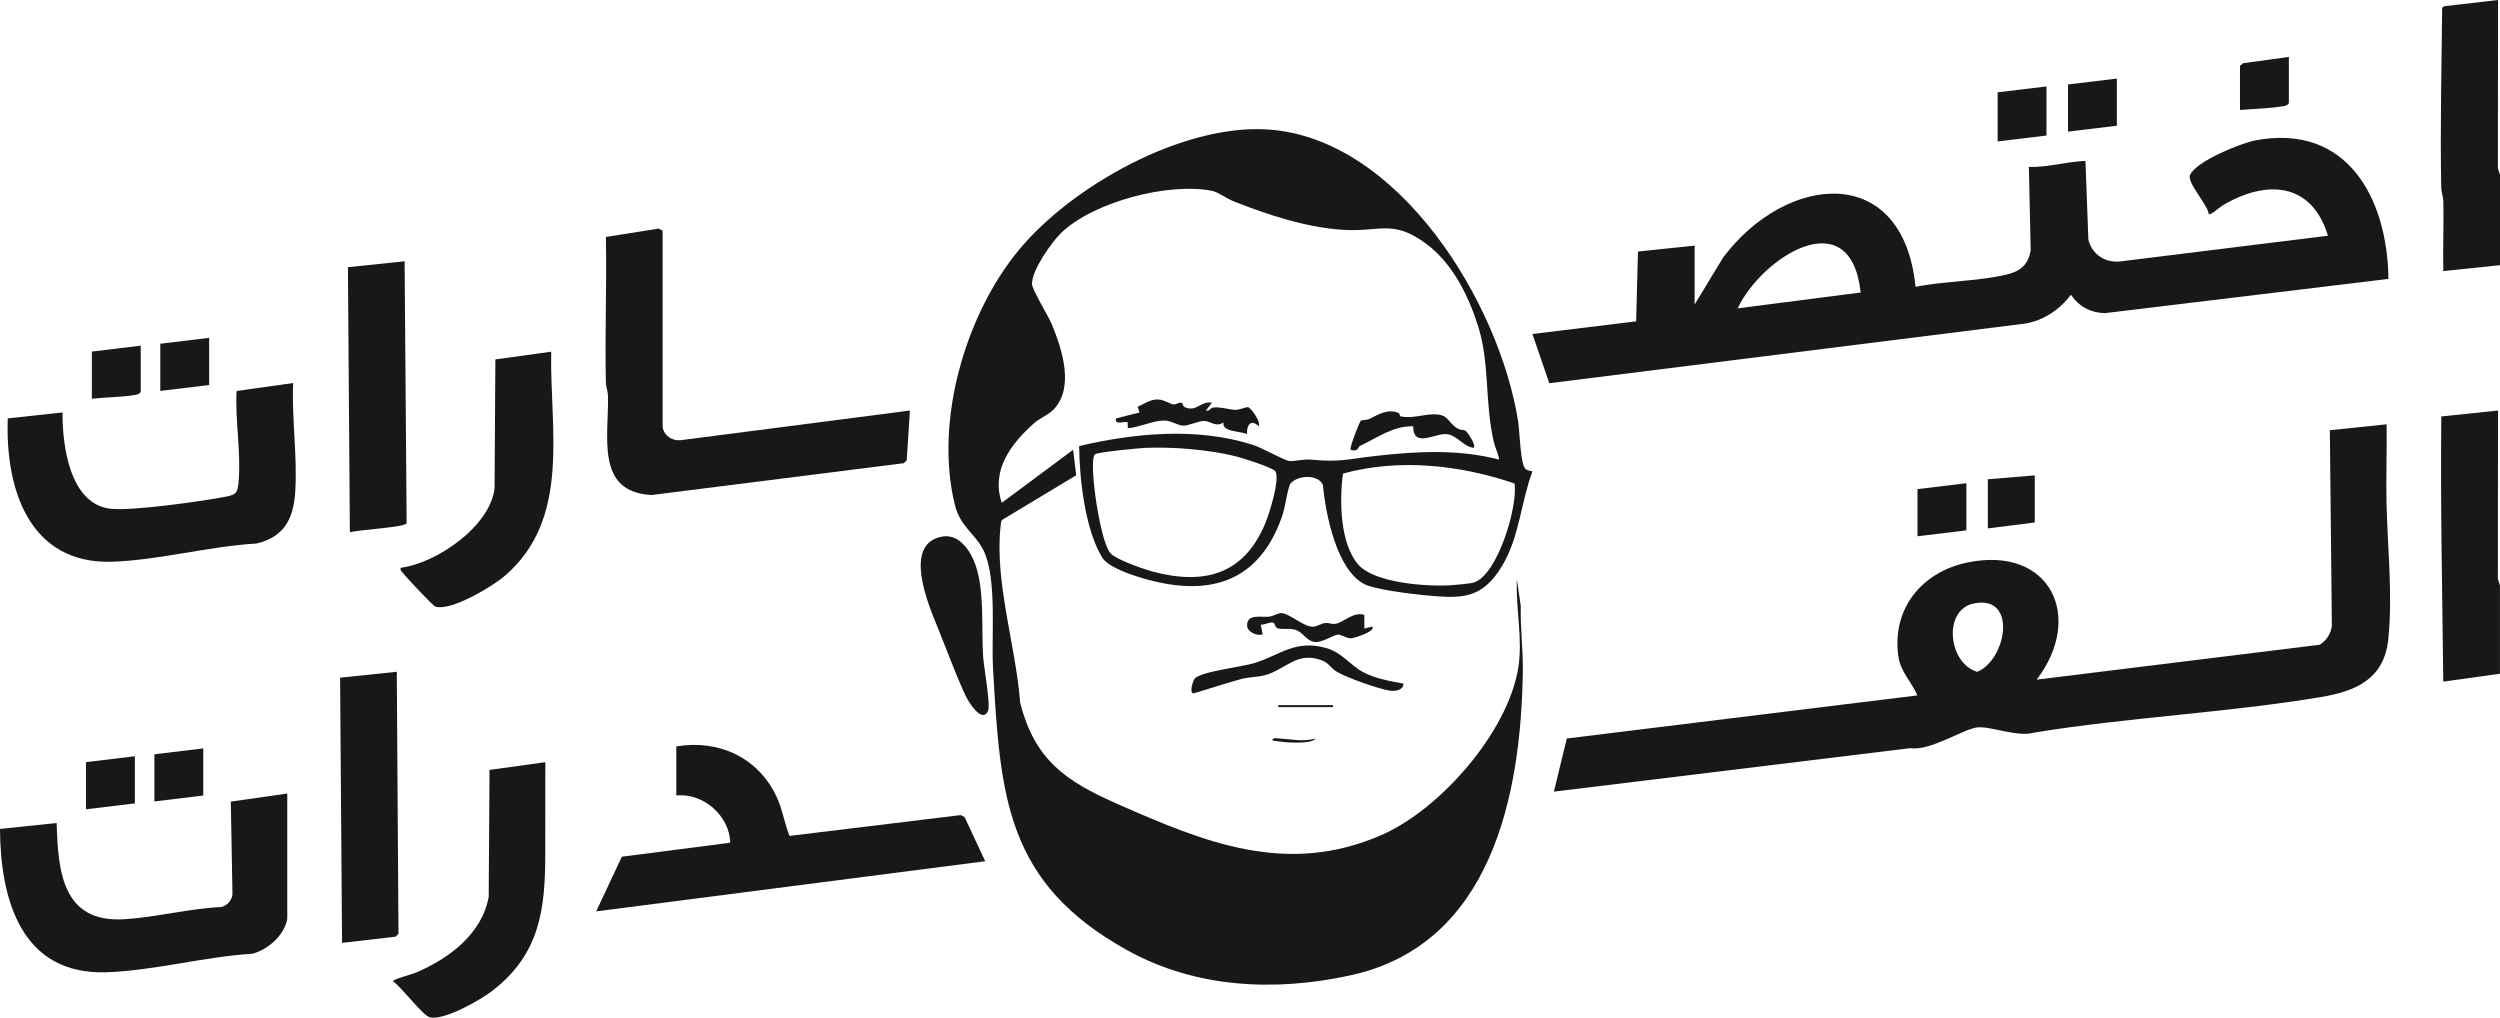 <svg width="113" height="46" viewBox="0 0 113 46" fill="none" xmlns="http://www.w3.org/2000/svg">
<path d="M112.998 11.986L110.436 12.253C110.416 11.203 110.462 10.148 110.439 9.097C110.434 8.887 110.347 8.693 110.344 8.483C110.293 5.779 110.358 3.048 110.386 0.35L110.492 0.279L112.91 0L112.905 7.602L113 7.903V11.988L112.998 11.986Z" fill="#16181A"/>
<path d="M112.998 30.453L110.436 30.809C110.393 26.817 110.303 22.825 110.347 18.823L112.91 18.556L112.903 26.159L112.998 26.459V30.455V30.453Z" fill="#16181A"/>
<path d="M69.265 21.311C68.736 22.73 68.688 24.246 67.898 25.572C66.97 27.126 66.025 27.057 64.363 26.901C63.781 26.847 62.137 26.642 61.675 26.406C60.4 25.749 59.919 23.205 59.79 21.907C59.553 21.407 58.602 21.487 58.308 21.882C58.135 22.373 58.117 22.865 57.937 23.374C56.865 26.406 54.541 26.998 51.617 26.125C51.102 25.972 50.082 25.636 49.811 25.187C49.044 23.919 48.787 21.625 48.779 20.161C51.312 19.567 54.114 19.307 56.633 20.108C57.031 20.234 58.061 20.816 58.278 20.837C58.511 20.86 58.904 20.745 59.238 20.775C60.595 20.899 60.865 20.757 62.167 20.61C64.038 20.396 65.923 20.295 67.764 20.775C67.725 20.503 67.588 20.262 67.525 19.994C67.1 18.184 67.346 16.453 66.816 14.758C66.375 13.356 65.65 11.893 64.45 11.009C62.952 9.908 62.397 10.486 60.738 10.39C59.079 10.294 57.325 9.719 55.753 9.097C55.466 8.983 55.058 8.684 54.801 8.631C52.849 8.228 49.438 9.116 47.974 10.518C47.525 10.949 46.641 12.214 46.646 12.829C46.648 13.098 47.387 14.277 47.549 14.676C48.006 15.792 48.573 17.517 47.622 18.51C47.396 18.745 46.998 18.9 46.738 19.131C45.703 20.049 44.78 21.259 45.281 22.727L48.506 20.33L48.644 21.483L45.325 23.481C45.233 23.549 45.243 23.645 45.233 23.742C44.932 26.242 45.924 29.233 46.11 31.75C46.759 34.341 48.175 35.312 50.48 36.326C54.458 38.081 58.154 39.611 62.437 37.746C65.086 36.593 68.149 33.106 68.623 30.201C68.839 28.881 68.506 27.534 68.563 26.189L68.738 27.388C68.713 28.372 68.844 29.336 68.832 30.32C68.757 35.967 67.406 42.688 61.056 44.082C57.633 44.832 54.057 44.67 50.953 42.952C45.473 39.915 45.215 36.029 44.885 30.227C44.8 28.749 45.077 26.153 44.458 24.885C44.084 24.12 43.406 23.819 43.159 22.817C42.234 19.062 43.617 14.256 46.036 11.319C48.443 8.396 53.463 5.601 57.302 5.852C63.24 6.239 67.787 13.708 68.623 19.067C68.694 19.515 68.715 21.017 68.966 21.209C69.04 21.266 69.173 21.284 69.268 21.305L69.265 21.311ZM49.496 20.529C49.312 20.714 49.443 21.835 49.477 22.15C49.541 22.735 49.843 24.684 50.225 25.04C50.506 25.303 51.613 25.698 52.02 25.812C54.382 26.47 56.236 26.002 57.206 23.616C57.378 23.193 57.862 21.661 57.65 21.309C57.544 21.133 56.144 20.697 55.857 20.625C54.609 20.318 53.015 20.19 51.732 20.245C51.456 20.257 49.583 20.444 49.498 20.531L49.496 20.529ZM68.459 21.853C65.992 21.015 63.245 20.709 60.704 21.405C60.538 22.593 60.561 24.577 61.401 25.527C62.131 26.352 64.473 26.516 65.509 26.457C65.748 26.443 66.439 26.386 66.619 26.329C67.682 25.997 68.616 22.905 68.457 21.853H68.459Z" fill="#16181A"/>
<path d="M76.598 13.762L77.887 11.639C80.738 7.842 86.017 7.314 86.582 12.963C87.781 12.728 89.035 12.723 90.236 12.505C91.019 12.365 91.635 12.219 91.787 11.312L91.705 7.545C92.522 7.567 93.329 7.334 94.135 7.278C94.319 7.266 94.248 7.28 94.268 7.41L94.395 10.837C94.568 11.529 95.207 11.917 95.902 11.808L105.223 10.655C104.494 8.228 102.431 8.111 100.459 9.287C100.314 9.374 99.921 9.741 99.835 9.678C99.789 9.241 98.834 8.253 98.991 7.906C99.27 7.287 101.279 6.471 101.948 6.344C106.093 5.567 107.911 8.958 107.958 12.607L95.138 14.155C94.498 14.139 93.957 13.849 93.605 13.32C93.111 13.986 92.379 14.484 91.546 14.624L70.029 17.322L69.265 15.096L73.953 14.525L74.036 11.369L76.597 11.102V13.765L76.598 13.762ZM84.102 13.221C83.645 9.024 79.615 11.653 78.542 13.938L84.102 13.221Z" fill="#16181A"/>
<path d="M107.874 19.177C107.895 20.346 107.845 21.519 107.87 22.689C107.912 24.694 108.158 26.884 107.951 28.89C107.764 30.695 106.489 31.242 104.901 31.507C100.648 32.218 96.195 32.418 91.925 33.117C91.205 33.33 89.969 32.814 89.375 32.878C88.745 32.946 87.242 33.96 86.347 33.816L70.236 35.782L70.819 33.38L86.667 31.432C86.404 30.815 85.909 30.379 85.808 29.678C85.497 27.509 86.873 25.844 88.947 25.42C92.669 24.664 94.222 27.879 92.057 30.72L104.844 29.144C105.152 28.97 105.359 28.633 105.4 28.283L105.309 19.446L107.872 19.179L107.874 19.177ZM89.209 27.278C87.806 27.571 88.059 29.978 89.368 30.366C90.699 29.827 91.205 26.861 89.209 27.278Z" fill="#16181A"/>
<path d="M29.951 19.311C30.02 19.702 30.398 19.946 30.791 19.894L41.129 18.556L40.983 20.807L40.847 20.937L29.461 22.374C26.884 22.252 27.53 19.7 27.48 17.884C27.475 17.674 27.388 17.48 27.385 17.27C27.337 15.085 27.431 12.895 27.385 10.71L29.77 10.333L29.951 10.429V19.311Z" fill="#16181A"/>
<path d="M30.568 33.738C32.465 33.419 34.246 34.22 35.09 35.986C35.365 36.565 35.452 37.195 35.687 37.783L43.422 36.842L43.601 36.933L44.531 38.927L26.946 41.194L28.108 38.723L33.005 38.091C32.983 36.88 31.783 35.825 30.568 35.956V33.736V33.738Z" fill="#16181A"/>
<path d="M0.354 18.91L2.828 18.643C2.813 20.122 3.148 22.782 4.992 22.995C5.958 23.107 9.128 22.657 10.195 22.453C10.668 22.362 10.739 22.282 10.782 21.8C10.905 20.444 10.623 19.03 10.693 17.672L13.25 17.313C13.183 18.953 13.448 20.604 13.344 22.244C13.266 23.46 12.831 24.278 11.592 24.568C9.478 24.687 7.164 25.321 5.079 25.39C1.321 25.515 0.23 22.099 0.352 18.91H0.354Z" fill="#16181A"/>
<path d="M12.987 41.507C12.881 42.254 12.11 42.932 11.402 43.11C9.266 43.238 6.925 43.877 4.815 43.946C0.973 44.075 0.018 40.683 0 37.467L2.562 37.2C2.622 39.427 2.835 41.712 5.609 41.55C7.04 41.466 8.559 41.061 10.009 40.998C10.276 40.924 10.467 40.712 10.508 40.434L10.433 36.232L12.985 35.867V41.505L12.987 41.507Z" fill="#16181A"/>
<path d="M24.914 15.893C24.844 19.387 25.825 23.415 22.837 26.013C22.274 26.502 20.391 27.634 19.678 27.42C19.576 27.39 18.304 26.036 18.2 25.885C18.149 25.81 18.076 25.797 18.113 25.662C19.724 25.461 22.168 23.785 22.354 22.067L22.391 16.245L24.914 15.897V15.893Z" fill="#16181A"/>
<path d="M24.649 34.449C24.654 35.826 24.644 37.203 24.646 38.582C24.647 41.114 24.398 43.128 22.255 44.784C21.726 45.194 20.035 46.163 19.411 45.976C19.1 45.882 18.126 44.596 17.76 44.35C17.758 44.265 18.624 44.037 18.791 43.966C20.273 43.34 21.79 42.222 22.089 40.532L22.126 34.8L24.649 34.451V34.449Z" fill="#16181A"/>
<path d="M18.288 11.808L18.38 23.646C18.336 23.84 16.159 23.944 15.814 24.061L15.726 12.077L18.288 11.81V11.808Z" fill="#16181A"/>
<path d="M17.935 30.364L18.011 42.205L17.878 42.338L15.461 42.617L15.372 30.631L17.935 30.364Z" fill="#16181A"/>
<path d="M42.561 24.257C43.279 24.116 43.762 24.755 44.013 25.333C44.531 26.52 44.347 28.358 44.439 29.699C44.471 30.149 44.784 31.882 44.658 32.14C44.379 32.718 43.778 31.724 43.654 31.464C43.24 30.606 42.773 29.315 42.391 28.383C41.972 27.358 40.791 24.604 42.561 24.257Z" fill="#16181A"/>
<path d="M63.435 30.898C63.445 31.199 63.046 31.254 62.816 31.217C62.283 31.131 60.869 30.633 60.402 30.35C60.156 30.201 60.073 29.975 59.751 29.85C58.623 29.418 58.107 30.265 57.184 30.517C56.858 30.606 56.455 30.598 56.117 30.688C55.387 30.887 54.672 31.13 53.946 31.341C53.751 31.32 53.908 30.802 53.993 30.685C54.228 30.354 56.168 30.142 56.722 29.964C57.896 29.59 58.55 28.898 59.951 29.293C60.655 29.491 61.026 30.067 61.61 30.379C62.151 30.667 62.837 30.793 63.436 30.896L63.435 30.898Z" fill="#16181A"/>
<path d="M53.434 18.218C53.454 18.227 53.454 18.362 53.558 18.407C54.101 18.638 54.264 18.11 54.777 18.202L54.511 18.556C54.667 18.603 54.704 18.441 54.819 18.423C55.136 18.373 55.564 18.523 55.866 18.524C56.029 18.524 56.317 18.389 56.416 18.407C56.535 18.428 57.005 19.058 56.895 19.266C56.535 18.918 56.343 19.22 56.365 19.622C56.038 19.473 55.212 19.53 55.304 19.088C54.982 19.327 54.715 19.044 54.453 19.026C54.191 19.008 53.756 19.245 53.475 19.24C53.244 19.234 52.948 19.01 52.619 19.008C52.122 19.006 51.498 19.318 50.977 19.355L50.971 19.097C50.876 19.003 50.356 19.257 50.446 18.912L51.507 18.643L51.422 18.386C51.728 18.256 51.974 18.051 52.329 18.056C52.625 18.06 52.904 18.275 53.047 18.281C53.171 18.286 53.307 18.16 53.433 18.217L53.434 18.218Z" fill="#16181A"/>
<path d="M92.501 3.907V6.126L90.293 6.392V4.172L92.501 3.907Z" fill="#16181A"/>
<path d="M88.88 21.841V23.972L86.671 24.239V22.108L88.88 21.841Z" fill="#16181A"/>
<path d="M6.361 17.713C6.304 17.804 6.239 17.827 6.14 17.845C5.528 17.957 4.782 17.95 4.152 18.023V15.891L6.361 15.624V17.713Z" fill="#16181A"/>
<path d="M95.682 3.551V5.683L93.474 5.948V3.818L95.682 3.551Z" fill="#16181A"/>
<path d="M9.454 15.27V17.402L7.245 17.669V15.537L9.454 15.27Z" fill="#16181A"/>
<path d="M9.188 33.827V35.958L6.98 36.225V34.093L9.188 33.827Z" fill="#16181A"/>
<path d="M6.096 34.182V36.314L3.887 36.579V34.449L6.096 34.182Z" fill="#16181A"/>
<path d="M103.456 4.661C103.4 4.752 103.334 4.775 103.235 4.793C102.627 4.903 101.873 4.918 101.247 4.971V2.973L101.396 2.856L103.456 2.573V4.661Z" fill="#16181A"/>
<path d="M91.971 21.487V23.616L89.85 23.883V21.663L91.971 21.487Z" fill="#16181A"/>
<path d="M63.235 18.674C63.26 18.684 63.252 18.809 63.32 18.823C63.811 18.926 64.365 18.727 64.805 18.727C65.496 18.727 65.405 19.062 65.863 19.357C66.001 19.446 66.154 19.418 66.237 19.469C66.331 19.528 66.733 20.115 66.614 20.243C66.158 20.2 65.882 19.692 65.415 19.626C64.878 19.551 63.877 20.288 63.875 19.268C62.964 19.243 62.246 19.798 61.465 20.156C61.396 20.188 61.378 20.449 61.049 20.332C60.98 20.266 61.45 19.058 61.509 19.017C61.572 18.971 61.778 18.998 61.907 18.932C62.285 18.741 62.752 18.45 63.233 18.674H63.235Z" fill="#16181A"/>
<path d="M61.668 27.79V28.411L62.02 28.322C62.221 28.525 61.215 28.843 61.084 28.85C60.847 28.861 60.65 28.676 60.473 28.685C60.296 28.694 59.792 29.019 59.504 29.021C59.063 29.025 58.925 28.584 58.561 28.47C58.269 28.379 57.949 28.468 57.746 28.398C57.624 28.358 57.631 28.157 57.544 28.139C57.389 28.105 57.159 28.253 56.985 28.235L57.074 28.678C56.816 28.749 56.382 28.578 56.37 28.281C56.347 27.723 57.038 27.915 57.376 27.872C57.564 27.849 57.753 27.708 57.916 27.71C58.259 27.714 58.913 28.324 59.327 28.327C59.544 28.327 59.707 28.183 59.882 28.162C60.057 28.141 60.19 28.219 60.349 28.198C60.748 28.141 61.153 27.634 61.67 27.792L61.668 27.79Z" fill="#16181A"/>
<path d="M60.253 31.873H57.779V31.962H60.253V31.873Z" fill="#16181A"/>
<path d="M59.458 33.384C59.38 33.53 58.948 33.556 58.8 33.563C58.363 33.585 57.944 33.538 57.516 33.471C57.493 33.323 57.73 33.373 57.827 33.38C58.388 33.412 58.865 33.537 59.458 33.385V33.384Z" fill="#16181A"/>
</svg>
